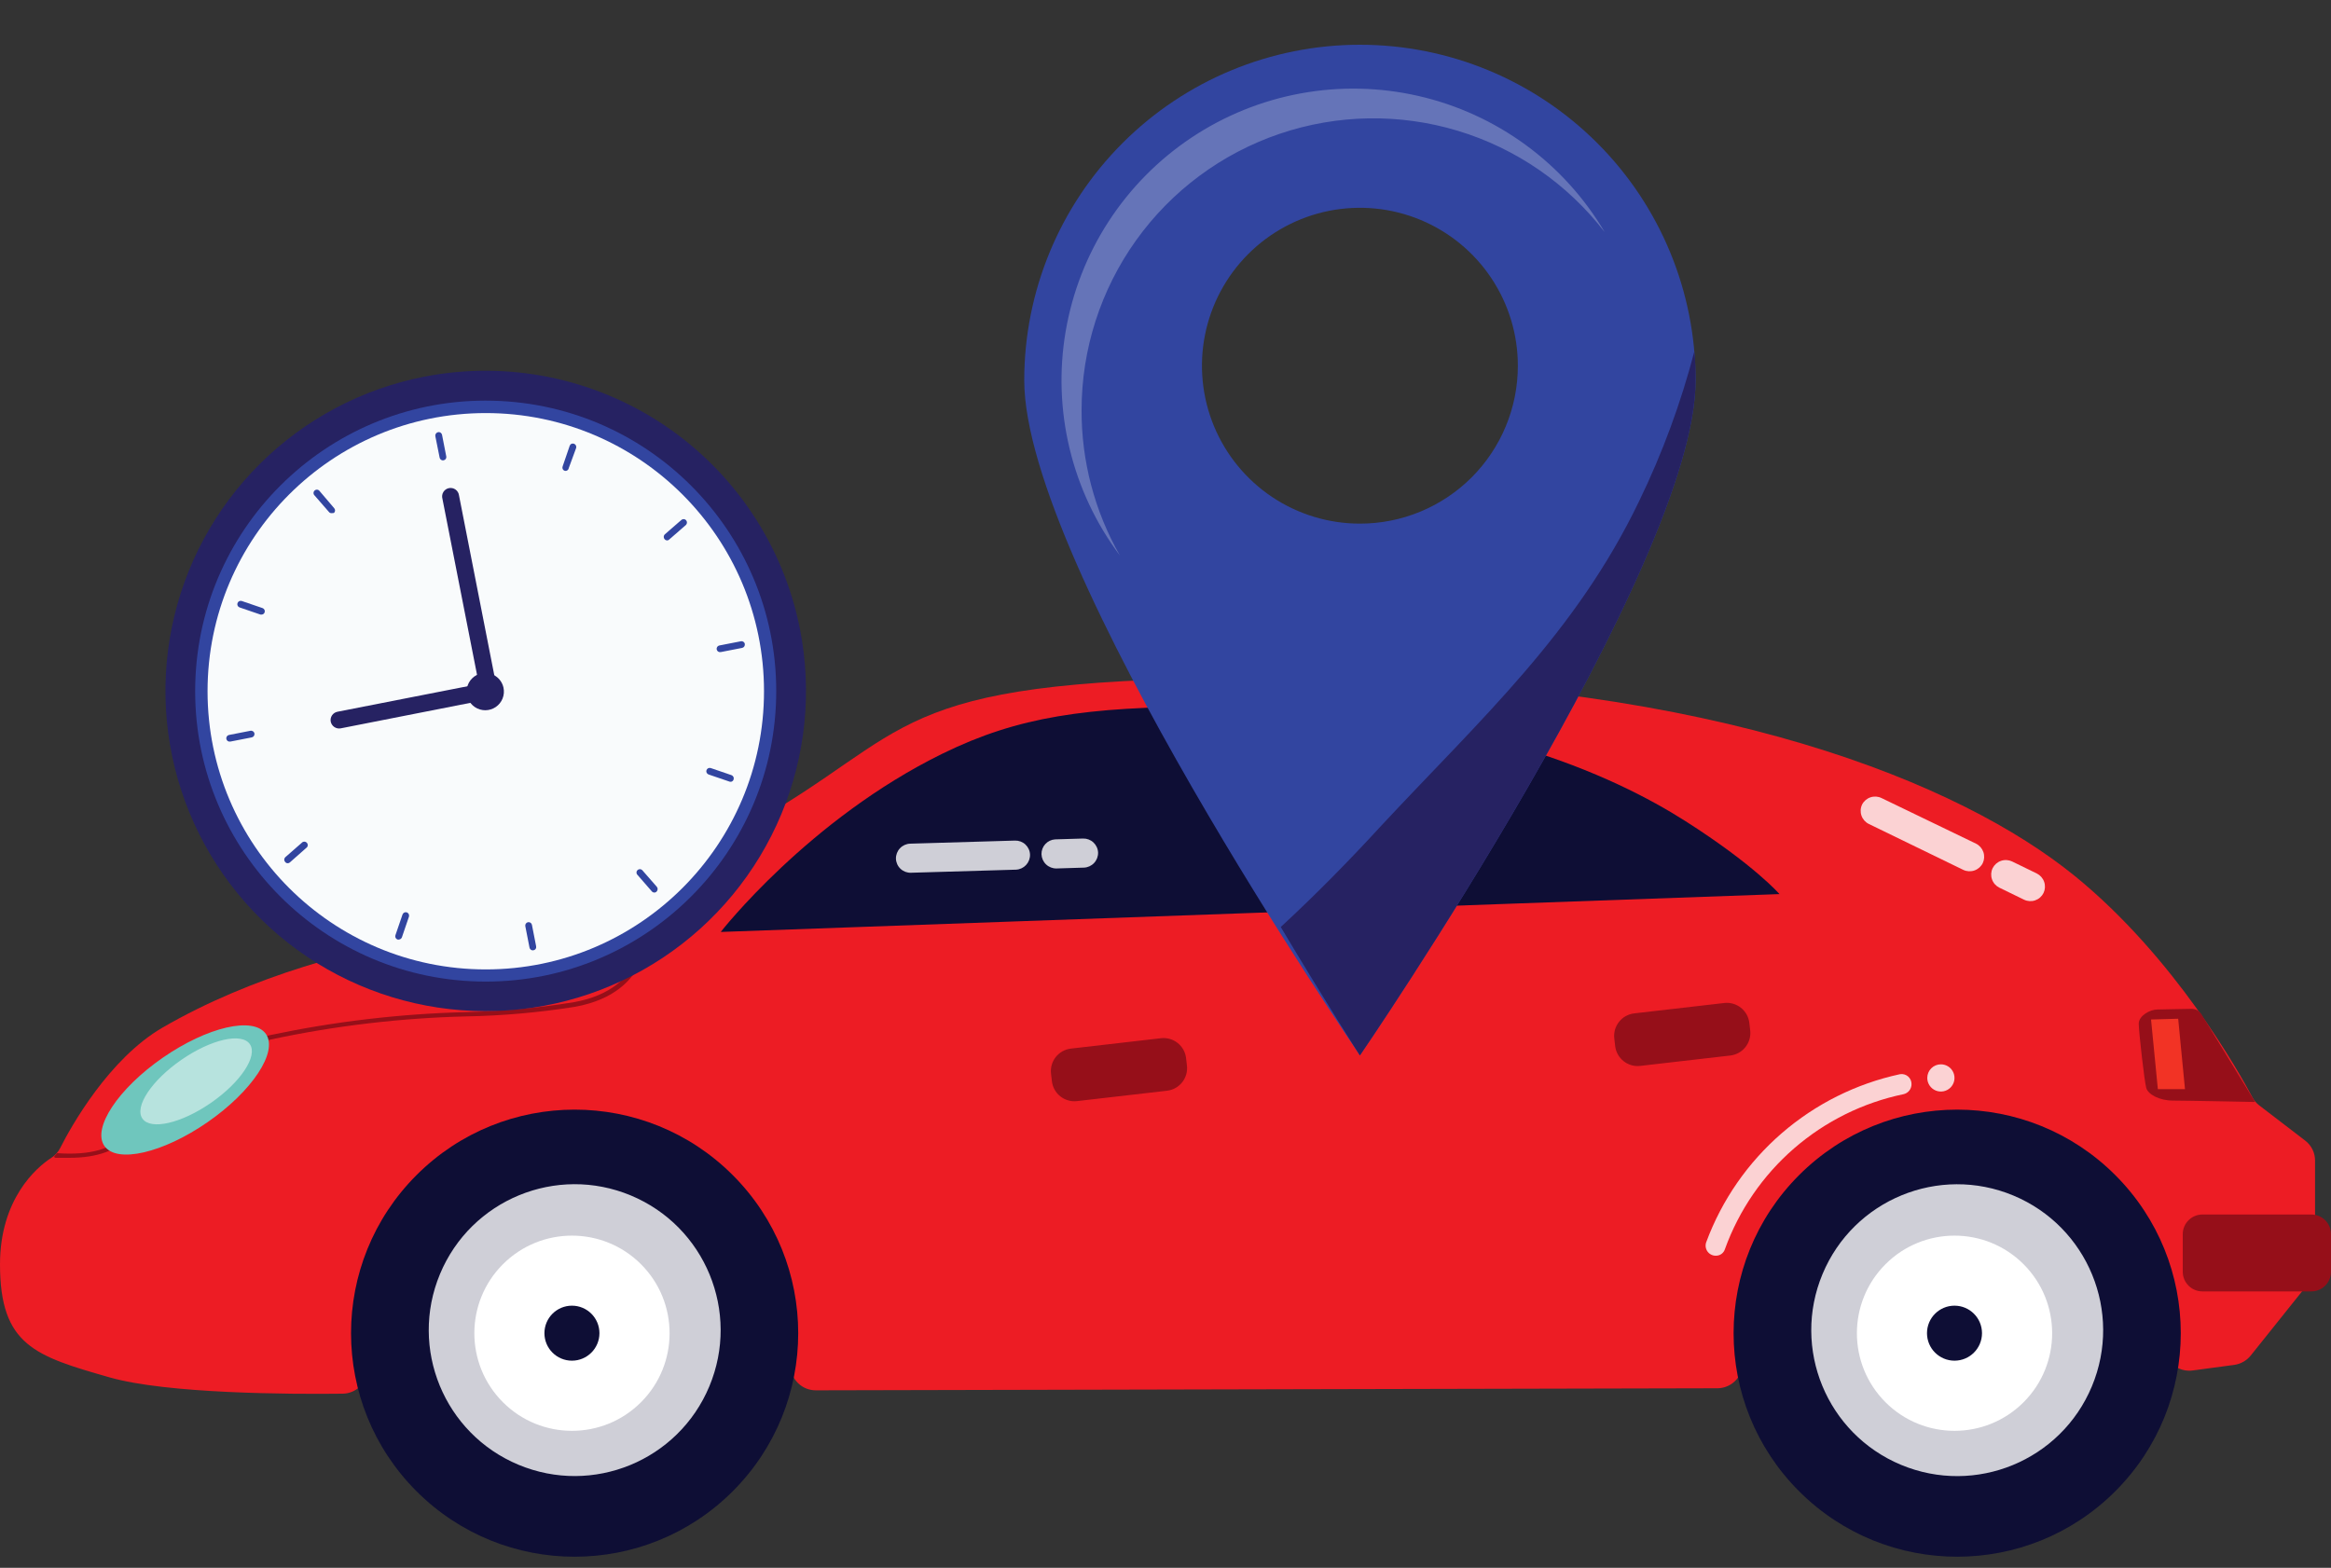 <svg width="275" height="185" viewBox="0 0 275 185" fill="none" xmlns="http://www.w3.org/2000/svg">
<rect x="0" y="0" width="275" height="185" fill="#333333" stroke="none"/>
<g clip-path="url(#clip0_1367_4551)">
<path d="M266.541 130.438C266.204 130.181 265.927 129.855 265.727 129.481C264.187 126.577 256.608 112.981 244.75 103.345C231.407 92.51 202.631 80.421 154.682 80.003C106.733 79.585 108.823 85.008 91.729 95.403C86.218 98.931 81.061 102.983 76.329 107.503C75.782 108.02 75.058 108.308 74.305 108.306C68.277 108.306 40.282 109.032 19.195 121.242C12.848 124.916 8.36 132.957 7.095 135.476C6.842 135.964 6.462 136.374 5.995 136.664C4.301 137.764 0 141.482 0 149.182C0 158.774 4.169 160.017 12.925 162.525C19.69 164.461 34.155 164.527 40.425 164.45C41.186 164.444 41.915 164.143 42.457 163.609C42.999 163.075 43.312 162.351 43.329 161.59C43.406 157.487 44.172 153.427 45.595 149.578C48.422 142.373 54.604 135.278 67.177 134.178C72.098 133.591 77.075 134.659 81.322 137.215C85.569 139.771 88.843 143.668 90.629 148.291C92.248 152.391 93.138 156.743 93.258 161.15C93.275 161.928 93.597 162.668 94.155 163.211C94.712 163.754 95.461 164.057 96.239 164.054L202.598 163.812C203.373 163.812 204.118 163.512 204.676 162.975C205.234 162.437 205.562 161.704 205.59 160.93C205.7 157.52 206.173 151.745 207.889 147.565C211.024 139.964 219.208 134.453 230.868 133.859C241.615 133.298 250.844 140.525 253.11 146.828C254.551 150.643 255.296 154.685 255.31 158.763C255.309 159.188 255.399 159.608 255.575 159.995C255.75 160.382 256.007 160.727 256.327 161.006C256.647 161.286 257.023 161.493 257.43 161.615C257.838 161.736 258.266 161.769 258.687 161.711L263.604 161.051C264.361 160.94 265.049 160.547 265.529 159.951L272.47 151.272C272.889 150.743 273.118 150.088 273.119 149.413V136.95C273.121 136.492 273.016 136.041 272.814 135.63C272.612 135.22 272.317 134.862 271.953 134.585L266.541 130.438Z" fill="#ED1C24"/>
<path d="M85.03 109.967L209.935 105.501C209.935 105.501 206.987 102.08 198.836 96.888C190.685 91.696 173.074 83.215 142.736 83.358C128.073 83.424 120.142 84.546 111.221 88.913C95.403 96.657 85.03 109.967 85.03 109.967Z" fill="#0E0E35"/>
<path d="M259.732 119.702C259.607 119.497 259.431 119.328 259.22 119.212C259.01 119.097 258.773 119.038 258.533 119.042C257.345 119.042 255.156 119.119 254.518 119.119C253.627 119.119 252.318 119.867 252.318 120.791C252.318 121.715 252.989 127.644 253.209 128.392C253.429 129.14 254.771 129.866 256.333 129.866C257.895 129.866 266.046 130.031 266.046 130.031L259.732 119.702Z" fill="#960F19"/>
<path d="M253.77 120.296L254.573 128.513H257.774L256.971 120.208L253.77 120.296Z" fill="#F23325"/>
<path d="M8.162 136.62C7.678 136.62 7.172 136.62 6.655 136.62C6.501 136.62 6.391 136.62 6.402 136.422L6.732 136.07C10.736 136.345 13.332 135.575 15.048 133.639L15.356 133.276C17.556 130.735 23.408 123.981 31.856 122.144C39.457 120.535 47.189 119.625 54.956 119.427C59.239 119.329 63.51 118.936 67.738 118.25C76.538 116.655 75.856 109.45 75.856 109.384C75.852 109.348 75.854 109.311 75.864 109.276C75.874 109.241 75.89 109.208 75.913 109.18C75.935 109.151 75.963 109.127 75.995 109.109C76.027 109.092 76.062 109.08 76.098 109.076C76.172 109.07 76.246 109.093 76.303 109.14C76.361 109.187 76.398 109.255 76.406 109.329C76.406 109.406 77.165 117.106 67.837 118.8C63.59 119.475 59.3 119.854 55 119.933C47.262 120.123 39.558 121.033 31.988 122.65C23.705 124.443 17.941 131.098 15.774 133.595L15.466 133.958C13.893 135.74 11.495 136.62 8.162 136.62Z" fill="#960F19"/>
<path d="M272.679 143.308H259.831C258.549 143.308 257.51 144.347 257.51 145.629V150.062C257.51 151.344 258.549 152.383 259.831 152.383H272.679C273.961 152.383 275 151.344 275 150.062V145.629C275 144.347 273.961 143.308 272.679 143.308Z" fill="#960F19"/>
<path d="M86.444 175.964C96.745 165.662 96.745 148.961 86.444 138.659C76.142 128.358 59.441 128.358 49.139 138.659C38.838 148.961 38.838 165.662 49.139 175.964C59.441 186.265 76.142 186.265 86.444 175.964Z" fill="#0E0E35"/>
<path opacity="0.8" d="M83.689 163.576C87.348 154.8 83.2 144.72 74.424 141.062C65.648 137.404 55.569 141.552 51.91 150.328C48.252 159.103 52.4 169.183 61.176 172.841C69.952 176.5 80.031 172.351 83.689 163.576Z" fill="white"/>
<path d="M75.622 165.461C80.119 160.963 80.119 153.671 75.622 149.174C71.124 144.676 63.832 144.676 59.334 149.174C54.837 153.671 54.837 160.963 59.334 165.461C63.832 169.959 71.124 169.959 75.622 165.461Z" fill="white"/>
<path d="M67.474 160.556C69.266 160.556 70.719 159.103 70.719 157.311C70.719 155.519 69.266 154.066 67.474 154.066C65.682 154.066 64.229 155.519 64.229 157.311C64.229 159.103 65.682 160.556 67.474 160.556Z" fill="#0E0E35"/>
<path d="M249.551 175.964C259.852 165.663 259.852 148.961 249.551 138.66C239.25 128.359 222.548 128.359 212.247 138.66C201.946 148.961 201.946 165.663 212.247 175.964C222.548 186.265 239.25 186.265 249.551 175.964Z" fill="#0E0E35"/>
<path opacity="0.8" d="M246.792 163.582C250.45 154.807 246.302 144.727 237.526 141.069C228.751 137.411 218.671 141.559 215.013 150.335C211.354 159.11 215.503 169.19 224.278 172.848C233.054 176.506 243.134 172.358 246.792 163.582Z" fill="white"/>
<path d="M238.73 165.462C243.227 160.964 243.227 153.672 238.73 149.174C234.232 144.676 226.94 144.676 222.442 149.174C217.944 153.672 217.944 160.964 222.442 165.462C226.94 169.959 234.232 169.959 238.73 165.462Z" fill="white"/>
<path d="M230.582 160.556C232.374 160.556 233.827 159.103 233.827 157.311C233.827 155.519 232.374 154.066 230.582 154.066C228.79 154.066 227.337 155.519 227.337 157.311C227.337 159.103 228.79 160.556 230.582 160.556Z" fill="#0E0E35"/>
<path opacity="0.8" d="M107.371 99.55L119.746 99.187C119.971 99.18 120.196 99.217 120.407 99.296C120.618 99.376 120.811 99.496 120.976 99.65C121.14 99.805 121.273 99.99 121.366 100.195C121.459 100.401 121.51 100.623 121.517 100.848C121.526 101.302 121.357 101.741 121.047 102.072C120.737 102.403 120.309 102.599 119.856 102.619L107.47 102.982C107.245 102.989 107.02 102.952 106.809 102.873C106.598 102.793 106.405 102.673 106.24 102.518C106.076 102.364 105.943 102.179 105.851 101.974C105.758 101.768 105.706 101.546 105.699 101.321C105.69 100.866 105.86 100.425 106.173 100.094C106.486 99.762 106.916 99.567 107.371 99.55Z" fill="white"/>
<path opacity="0.8" d="M124.476 99.044L127.776 98.945C128.23 98.933 128.671 99.101 129.003 99.412C129.334 99.723 129.53 100.152 129.547 100.606C129.556 101.061 129.386 101.502 129.073 101.833C128.76 102.165 128.33 102.36 127.875 102.377L124.641 102.476C124.186 102.485 123.745 102.315 123.414 102.002C123.082 101.689 122.887 101.259 122.87 100.804C122.858 100.36 123.018 99.928 123.318 99.6C123.617 99.272 124.033 99.072 124.476 99.044Z" fill="white"/>
<path opacity="0.8" d="M221.98 94.171L233.123 99.55C233.53 99.754 233.84 100.108 233.988 100.538C234.136 100.968 234.11 101.438 233.915 101.849C233.712 102.255 233.357 102.566 232.927 102.714C232.498 102.862 232.027 102.836 231.616 102.641L220.484 97.229C220.074 97.03 219.759 96.676 219.609 96.245C219.458 95.814 219.484 95.342 219.681 94.93C219.888 94.527 220.245 94.222 220.675 94.08C221.105 93.938 221.574 93.971 221.98 94.171Z" fill="white"/>
<path opacity="0.8" d="M237.38 101.651L240.295 103.07C240.701 103.273 241.012 103.628 241.16 104.058C241.308 104.487 241.282 104.958 241.087 105.369C240.885 105.777 240.531 106.09 240.1 106.238C239.67 106.386 239.198 106.358 238.788 106.161L235.873 104.742C235.464 104.54 235.152 104.186 235.004 103.755C234.855 103.325 234.883 102.853 235.081 102.443C235.284 102.036 235.639 101.726 236.069 101.578C236.498 101.43 236.969 101.456 237.38 101.651Z" fill="white"/>
<path d="M24.48 132.419C29.743 128.772 32.829 124.111 31.372 122.009C29.915 119.907 24.468 121.159 19.205 124.806C13.942 128.453 10.856 133.114 12.313 135.216C13.769 137.318 19.217 136.066 24.48 132.419Z" fill="#6FC6BD"/>
<path opacity="0.5" d="M24.892 130.129C28.393 127.704 30.445 124.604 29.476 123.206C28.507 121.808 24.884 122.64 21.384 125.066C17.884 127.492 15.831 130.591 16.8 131.99C17.769 133.388 21.392 132.555 24.892 130.129Z" fill="white"/>
<path opacity="0.8" d="M228.976 125.587C229.294 125.587 229.604 125.681 229.868 125.858C230.132 126.034 230.338 126.285 230.46 126.578C230.581 126.872 230.613 127.195 230.551 127.506C230.489 127.818 230.336 128.104 230.112 128.329C229.887 128.553 229.601 128.706 229.289 128.768C228.978 128.83 228.655 128.798 228.362 128.677C228.068 128.555 227.817 128.349 227.641 128.085C227.464 127.821 227.37 127.511 227.37 127.193C227.37 126.767 227.539 126.358 227.841 126.057C228.142 125.756 228.55 125.587 228.976 125.587Z" fill="white"/>
<path opacity="0.8" d="M201.3 146.553C203.138 141.599 206.195 137.188 210.188 133.727C214.181 130.267 218.982 127.868 224.147 126.753C224.317 126.724 224.491 126.732 224.657 126.778C224.823 126.824 224.977 126.907 225.107 127.019C225.238 127.132 225.342 127.272 225.411 127.429C225.481 127.587 225.515 127.758 225.511 127.93C225.513 128.202 225.423 128.466 225.255 128.68C225.087 128.894 224.852 129.044 224.587 129.107C219.803 130.099 215.354 132.301 211.662 135.501C207.971 138.701 205.161 142.794 203.5 147.389C203.43 147.623 203.283 147.826 203.084 147.968C202.885 148.109 202.644 148.18 202.4 148.17C202.208 148.169 202.019 148.121 201.849 148.03C201.679 147.94 201.534 147.809 201.426 147.65C201.318 147.491 201.25 147.308 201.228 147.117C201.206 146.926 201.231 146.732 201.3 146.553Z" fill="white"/>
<path d="M136.965 122.506L126.344 123.731C124.877 123.9 123.825 125.226 123.995 126.693L124.097 127.578C124.266 129.045 125.592 130.096 127.058 129.927L137.68 128.702C139.146 128.533 140.198 127.207 140.029 125.74L139.927 124.855C139.758 123.389 138.432 122.337 136.965 122.506Z" fill="#960F19"/>
<path d="M203.416 118.352L192.795 119.577C191.328 119.747 190.277 121.073 190.446 122.539L190.548 123.424C190.717 124.891 192.043 125.943 193.509 125.773L204.131 124.548C205.598 124.379 206.649 123.053 206.48 121.587L206.378 120.701C206.209 119.235 204.883 118.183 203.416 118.352Z" fill="#960F19"/>
<path d="M160.435 5.28C149.932 5.28 139.86 9.452 132.434 16.879C125.007 24.305 120.835 34.378 120.835 44.88C120.835 66.77 160.435 124.52 160.435 124.52C160.435 124.52 200.035 66.77 200.035 44.88C200.035 34.378 195.863 24.305 188.436 16.879C181.01 9.452 170.938 5.28 160.435 5.28ZM160.435 61.787C156.749 61.787 153.146 60.694 150.081 58.646C147.017 56.598 144.628 53.687 143.218 50.282C141.808 46.876 141.44 43.129 142.16 39.514C142.88 35.899 144.656 32.579 147.263 29.973C149.87 27.368 153.191 25.594 156.806 24.876C160.422 24.158 164.169 24.529 167.574 25.941C170.978 27.353 173.888 29.743 175.934 32.809C177.98 35.875 179.071 39.478 179.069 43.164C179.069 45.611 178.587 48.033 177.65 50.294C176.714 52.554 175.341 54.607 173.611 56.337C171.88 58.066 169.826 59.438 167.565 60.373C165.304 61.308 162.882 61.789 160.435 61.787Z" fill="#3245A0"/>
<path opacity="0.25" d="M127.6 48.389C127.601 41.199 129.852 34.189 134.039 28.343C138.226 22.498 144.138 18.11 150.946 15.795C157.753 13.48 165.114 13.355 171.997 15.436C178.879 17.518 184.937 21.702 189.321 27.401C186.943 23.367 183.768 19.861 179.989 17.097C176.209 14.333 171.906 12.368 167.342 11.324C162.778 10.279 158.048 10.177 153.443 11.022C148.838 11.868 144.453 13.644 140.558 16.242C136.663 18.84 133.338 22.205 130.788 26.132C128.237 30.058 126.514 34.464 125.725 39.079C124.935 43.694 125.095 48.422 126.195 52.973C127.295 57.525 129.311 61.804 132.121 65.549C129.137 60.324 127.578 54.406 127.6 48.389Z" fill="white"/>
<path d="M151.096 109.384C156.497 118.437 160.435 124.542 160.435 124.542C160.435 124.542 200.035 66.792 200.035 44.902C200.035 43.802 200.035 42.625 199.881 41.503C198.298 47.568 196.125 53.463 193.391 59.103C185.889 74.723 174.801 84.722 162.987 97.394C159.203 101.519 155.243 105.556 151.096 109.384Z" fill="#262262"/>
<path d="M94.38 74.25C95.82 81.584 95.052 89.179 92.175 96.077C89.298 102.974 84.44 108.863 78.216 112.999C71.991 117.136 64.68 119.333 57.207 119.314C49.734 119.295 42.434 117.061 36.23 112.893C30.027 108.725 25.199 102.811 22.357 95.9C19.515 88.988 18.786 81.388 20.263 74.062C21.74 66.736 25.356 60.013 30.654 54.742C35.952 49.471 42.694 45.89 50.028 44.451C59.86 42.528 70.054 44.586 78.37 50.173C86.686 55.761 92.444 64.42 94.38 74.25Z" fill="#262262"/>
<path d="M91.566 82.404C92.038 63.48 77.08 47.756 58.156 47.284C39.232 46.811 23.508 61.769 23.035 80.694C22.563 99.618 37.521 115.342 56.445 115.814C75.37 116.287 91.094 101.329 91.566 82.404Z" fill="#3245A0"/>
<path d="M57.31 114.389C75.438 114.389 90.134 99.693 90.134 81.565C90.134 63.437 75.438 48.741 57.31 48.741C39.182 48.741 24.486 63.437 24.486 81.565C24.486 99.693 39.182 114.389 57.31 114.389Z" fill="#F9FBFC"/>
<path d="M59.4 81.147C59.492 81.576 59.453 82.022 59.29 82.428C59.126 82.835 58.845 83.183 58.482 83.429C58.119 83.674 57.691 83.806 57.253 83.807C56.815 83.808 56.387 83.678 56.023 83.434C55.659 83.19 55.376 82.843 55.211 82.437C55.046 82.031 55.005 81.585 55.095 81.156C55.185 80.727 55.401 80.335 55.715 80.03C56.029 79.724 56.428 79.52 56.859 79.442C57.421 79.341 58 79.462 58.474 79.78C58.949 80.099 59.281 80.589 59.4 81.147Z" fill="#262262"/>
<path d="M57.86 82.467C57.6 82.519 57.331 82.466 57.11 82.32C56.889 82.173 56.736 81.946 56.683 81.686L52.195 58.85C52.157 58.717 52.148 58.578 52.167 58.441C52.186 58.304 52.233 58.172 52.305 58.055C52.378 57.937 52.474 57.835 52.587 57.757C52.701 57.678 52.829 57.623 52.965 57.596C53.101 57.57 53.24 57.572 53.375 57.602C53.51 57.632 53.638 57.689 53.749 57.771C53.861 57.852 53.954 57.956 54.024 58.076C54.093 58.195 54.137 58.328 54.153 58.465L58.641 81.345C58.683 81.597 58.624 81.856 58.478 82.065C58.333 82.275 58.111 82.419 57.86 82.467Z" fill="#262262"/>
<path d="M57.86 82.467L40.194 85.943C39.933 85.992 39.664 85.936 39.444 85.788C39.224 85.64 39.07 85.411 39.017 85.151C38.969 84.892 39.025 84.624 39.173 84.405C39.322 84.187 39.55 84.036 39.809 83.985L57.475 80.52C57.603 80.495 57.735 80.495 57.862 80.521C57.99 80.546 58.112 80.597 58.22 80.669C58.328 80.742 58.421 80.835 58.493 80.943C58.566 81.052 58.616 81.174 58.641 81.301C58.666 81.429 58.666 81.561 58.641 81.689C58.615 81.816 58.565 81.938 58.492 82.046C58.42 82.154 58.327 82.247 58.218 82.32C58.11 82.392 57.988 82.442 57.86 82.467Z" fill="#262262"/>
<path d="M52.327 54.318C52.276 54.328 52.223 54.327 52.172 54.316C52.121 54.305 52.072 54.284 52.03 54.255C51.987 54.225 51.95 54.187 51.922 54.143C51.894 54.099 51.874 54.05 51.865 53.999L51.359 51.469C51.339 51.364 51.362 51.256 51.422 51.167C51.481 51.079 51.573 51.017 51.678 50.996C51.73 50.985 51.784 50.984 51.836 50.995C51.888 51.005 51.938 51.025 51.982 51.055C52.026 51.085 52.064 51.123 52.093 51.168C52.122 51.212 52.142 51.263 52.151 51.315L52.646 53.845C52.657 53.897 52.658 53.951 52.647 54.003C52.637 54.056 52.617 54.105 52.587 54.149C52.557 54.194 52.519 54.231 52.474 54.26C52.429 54.289 52.379 54.309 52.327 54.318Z" fill="#3245A0"/>
<path d="M39.182 60.544C39.114 60.56 39.042 60.557 38.975 60.533C38.909 60.51 38.851 60.468 38.808 60.412L37.114 58.465C37.073 58.427 37.041 58.381 37.019 58.33C36.997 58.279 36.986 58.224 36.987 58.168C36.988 58.112 37.001 58.058 37.024 58.007C37.048 57.957 37.081 57.912 37.123 57.876C37.165 57.839 37.214 57.812 37.267 57.796C37.321 57.779 37.377 57.775 37.432 57.781C37.487 57.788 37.54 57.806 37.588 57.835C37.635 57.864 37.676 57.902 37.708 57.948L39.413 59.95C39.45 59.986 39.479 60.03 39.499 60.078C39.519 60.127 39.529 60.178 39.529 60.23C39.529 60.282 39.519 60.334 39.499 60.382C39.479 60.43 39.45 60.474 39.413 60.511C39.341 60.543 39.261 60.555 39.182 60.544Z" fill="#3245A0"/>
<path d="M30.921 72.512C30.852 72.528 30.781 72.528 30.712 72.512L28.27 71.676C28.169 71.642 28.086 71.57 28.039 71.475C27.991 71.38 27.984 71.271 28.017 71.17C28.051 71.069 28.123 70.986 28.218 70.939C28.313 70.891 28.422 70.883 28.523 70.917L30.976 71.753C31.025 71.77 31.07 71.797 31.109 71.832C31.148 71.867 31.18 71.909 31.202 71.956C31.225 72.003 31.238 72.054 31.24 72.106C31.243 72.158 31.235 72.21 31.218 72.259C31.196 72.324 31.156 72.381 31.104 72.426C31.052 72.47 30.989 72.5 30.921 72.512Z" fill="#3245A0"/>
<path d="M29.7 87.01L27.17 87.505C27.067 87.525 26.959 87.504 26.871 87.445C26.784 87.386 26.723 87.295 26.703 87.191C26.682 87.088 26.704 86.98 26.762 86.893C26.821 86.805 26.913 86.744 27.016 86.724L29.546 86.229C29.649 86.209 29.756 86.23 29.845 86.288C29.933 86.345 29.995 86.434 30.019 86.537C30.038 86.642 30.016 86.75 29.956 86.839C29.897 86.927 29.805 86.989 29.7 87.01Z" fill="#3245A0"/>
<path d="M34.023 101.849C33.955 101.865 33.883 101.862 33.816 101.838C33.75 101.815 33.692 101.773 33.649 101.717C33.612 101.68 33.583 101.636 33.563 101.588C33.543 101.54 33.532 101.488 33.532 101.436C33.532 101.384 33.543 101.333 33.563 101.284C33.583 101.236 33.612 101.193 33.649 101.156L35.585 99.462C35.623 99.416 35.669 99.379 35.723 99.354C35.776 99.328 35.834 99.314 35.893 99.314C35.952 99.313 36.011 99.325 36.065 99.349C36.119 99.373 36.167 99.408 36.206 99.453C36.245 99.497 36.273 99.55 36.29 99.607C36.306 99.663 36.31 99.723 36.302 99.781C36.293 99.84 36.271 99.896 36.239 99.945C36.206 99.994 36.163 100.036 36.113 100.067L34.21 101.75C34.157 101.798 34.093 101.832 34.023 101.849Z" fill="#3245A0"/>
<path d="M47.102 110.858C47.034 110.88 46.961 110.88 46.893 110.858C46.844 110.841 46.798 110.814 46.76 110.779C46.721 110.744 46.689 110.702 46.667 110.655C46.644 110.608 46.632 110.557 46.629 110.505C46.626 110.453 46.633 110.401 46.651 110.352L47.487 107.91C47.522 107.81 47.594 107.728 47.689 107.681C47.783 107.634 47.892 107.625 47.993 107.657C48.093 107.692 48.175 107.764 48.222 107.859C48.269 107.953 48.278 108.062 48.246 108.163L47.41 110.616C47.382 110.678 47.34 110.733 47.286 110.775C47.232 110.817 47.169 110.846 47.102 110.858Z" fill="#3245A0"/>
<path d="M62.931 112.134C62.88 112.144 62.827 112.143 62.776 112.132C62.725 112.121 62.677 112.1 62.634 112.071C62.591 112.041 62.554 112.003 62.526 111.959C62.498 111.915 62.478 111.866 62.469 111.815L61.974 109.285C61.954 109.182 61.975 109.074 62.034 108.986C62.093 108.899 62.184 108.838 62.288 108.818C62.391 108.797 62.499 108.819 62.586 108.878C62.674 108.936 62.735 109.028 62.755 109.131L63.25 111.661C63.261 111.713 63.262 111.767 63.252 111.819C63.242 111.872 63.221 111.921 63.191 111.965C63.161 112.01 63.123 112.047 63.078 112.076C63.034 112.105 62.983 112.125 62.931 112.134Z" fill="#3245A0"/>
<path d="M77.275 105.314C77.207 105.326 77.136 105.32 77.071 105.297C77.006 105.274 76.947 105.234 76.901 105.182L75.207 103.235C75.169 103.199 75.138 103.156 75.118 103.107C75.097 103.059 75.086 103.007 75.086 102.955C75.086 102.902 75.097 102.85 75.118 102.802C75.138 102.754 75.169 102.71 75.207 102.674C75.244 102.637 75.288 102.608 75.336 102.588C75.384 102.568 75.436 102.558 75.488 102.558C75.54 102.558 75.591 102.568 75.64 102.588C75.688 102.608 75.731 102.637 75.768 102.674L77.473 104.621C77.546 104.699 77.586 104.801 77.586 104.907C77.586 105.013 77.546 105.116 77.473 105.193C77.42 105.251 77.351 105.293 77.275 105.314Z" fill="#3245A0"/>
<path d="M86.295 92.235C86.226 92.251 86.155 92.251 86.086 92.235L83.6 91.388C83.499 91.354 83.416 91.282 83.369 91.187C83.321 91.092 83.313 90.983 83.347 90.882C83.38 90.781 83.453 90.698 83.547 90.651C83.642 90.603 83.752 90.595 83.853 90.629L86.295 91.465C86.394 91.5 86.477 91.572 86.524 91.667C86.571 91.761 86.58 91.87 86.548 91.971C86.531 92.032 86.499 92.089 86.455 92.135C86.411 92.181 86.356 92.215 86.295 92.235Z" fill="#3245A0"/>
<path d="M87.56 76.45L85.019 76.945C84.915 76.966 84.808 76.944 84.72 76.885C84.633 76.826 84.572 76.735 84.552 76.632C84.531 76.528 84.553 76.421 84.611 76.333C84.67 76.245 84.761 76.185 84.865 76.164L87.406 75.669C87.457 75.658 87.509 75.657 87.56 75.667C87.611 75.676 87.659 75.696 87.703 75.725C87.746 75.754 87.783 75.791 87.811 75.834C87.84 75.877 87.859 75.926 87.868 75.977C87.888 76.081 87.867 76.188 87.809 76.276C87.752 76.364 87.662 76.427 87.56 76.45Z" fill="#3245A0"/>
<path d="M78.793 63.756C78.725 63.771 78.655 63.768 78.589 63.747C78.523 63.725 78.465 63.687 78.419 63.635C78.344 63.559 78.302 63.456 78.302 63.349C78.302 63.242 78.344 63.139 78.419 63.063L80.366 61.369C80.403 61.332 80.446 61.303 80.495 61.283C80.543 61.263 80.594 61.252 80.646 61.252C80.699 61.252 80.75 61.263 80.798 61.283C80.846 61.303 80.89 61.332 80.927 61.369C81.002 61.445 81.044 61.548 81.044 61.655C81.044 61.762 81.002 61.865 80.927 61.941L78.98 63.635C78.93 63.691 78.865 63.733 78.793 63.756Z" fill="#3245A0"/>
<path d="M66.825 55.55C66.757 55.571 66.684 55.571 66.616 55.55C66.566 55.534 66.52 55.508 66.48 55.474C66.441 55.439 66.409 55.397 66.386 55.349C66.363 55.302 66.35 55.25 66.348 55.198C66.346 55.145 66.355 55.093 66.374 55.044L67.21 52.602C67.226 52.552 67.252 52.506 67.287 52.466C67.321 52.426 67.364 52.394 67.411 52.372C67.458 52.349 67.51 52.336 67.562 52.334C67.615 52.332 67.667 52.341 67.716 52.36C67.816 52.395 67.898 52.468 67.945 52.562C67.992 52.656 68.001 52.765 67.969 52.866L67.1 55.231C67.089 55.305 67.057 55.374 67.009 55.43C66.96 55.486 66.896 55.528 66.825 55.55Z" fill="#3245A0"/>
</g>
<defs>
<clipPath id="clip0_1367_4551">
<rect width="275" height="184.25" fill="white"/>
</clipPath>
</defs>
</svg>

